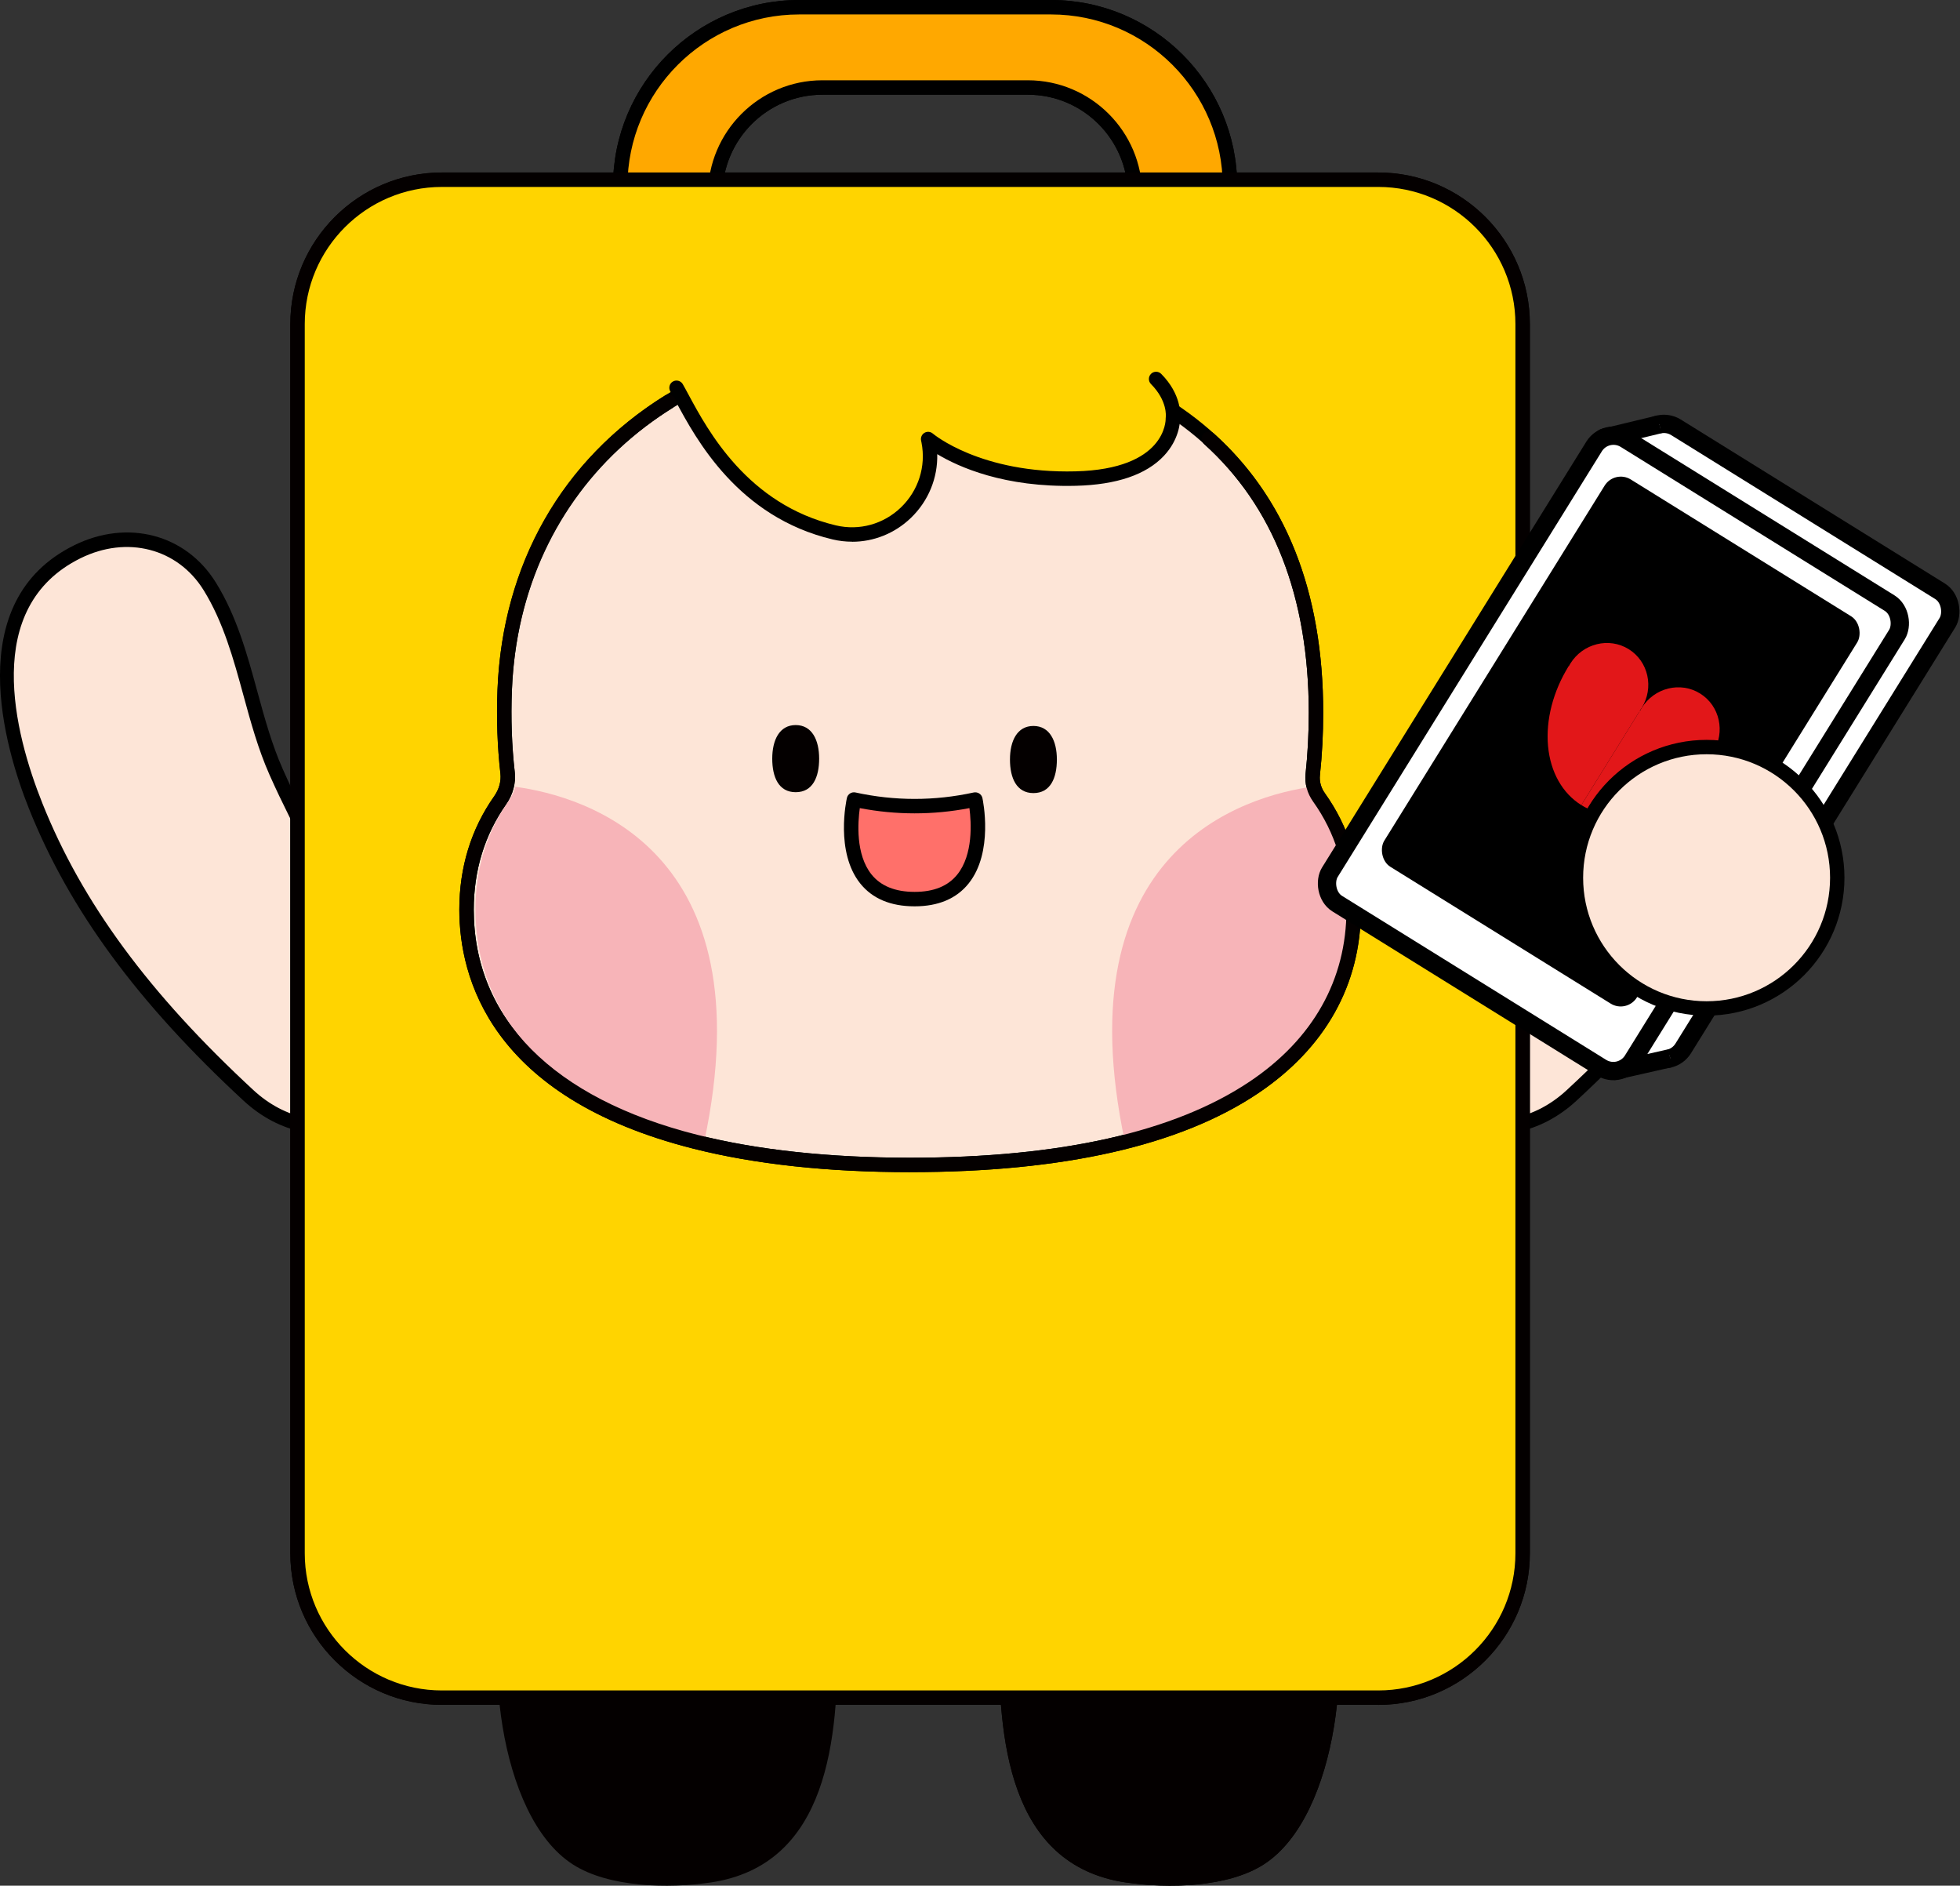 <?xml version="1.0" encoding="UTF-8"?>
<svg id="_레이어_2" data-name="레이어 2" xmlns="http://www.w3.org/2000/svg" viewBox="0 0 859.11 826.33">
  <rect x="0" y="0" width="859.11" height="826.33" fill="#333333" stroke="none"/>
  <defs>
    <style>
      .cls-1 {
        fill: #ffd400;
      }

      .cls-1, .cls-2, .cls-3, .cls-4, .cls-5, .cls-6, .cls-7, .cls-8 {
        stroke-width: 0px;
      }

      .cls-2 {
        fill: #000;
      }

      .cls-3, .cls-9 {
        fill: #fde5d7;
      }

      .cls-4 {
        fill: #040000;
      }

      .cls-5 {
        fill: #f7b4b8;
      }

      .cls-10, .cls-11 {
        fill: #fff;
        stroke-width: 8.02px;
      }

      .cls-10, .cls-11, .cls-9 {
        stroke: #000;
      }

      .cls-10, .cls-9 {
        stroke-miterlimit: 10;
      }

      .cls-11 {
        stroke-linejoin: round;
      }

      .cls-6 {
        fill: #e21719;
      }

      .cls-7 {
        fill: #ff706a;
      }

      .cls-8 {
        fill: #ffa800;
      }

      .cls-9 {
        stroke-width: 6.3px;
      }
    </style>
  </defs>
  <g id="_레이어_1-2" data-name="레이어 1">
    <g>
      <g>
        <path class="cls-3" d="M672.34,347.85c1.49-3.14,2.95-6.31,4.37-9.49,11.72-26.32,13.76-56.64,29.17-81.45,12.62-20.32,36.78-25.61,58.04-15.09,43.16,21.35,32.79,74.92,18.22,111.39-19.9,49.83-54.2,90.71-93.33,126.87-6.91,6.39-15.32,11.08-24.56,12.87-42.48,8.25-49.55-50.16-32.38-75.35,15.14-22.22,28.93-45.44,40.46-69.75Z"/>
        <path class="cls-2" d="M656.53,496.88c-11.67,0-21.42-5.22-27.97-15.17-11.57-17.58-11.24-48.37.7-65.9,16.22-23.8,29.37-46.48,40.22-69.32h0c1.48-3.11,2.93-6.28,4.33-9.42,4.82-10.83,8.06-22.67,11.18-34.11,4.43-16.19,9.01-32.94,18.19-47.73,13.15-21.16,38.7-27.85,62.13-16.26,49.63,24.55,30.35,88.88,19.76,115.4-17.73,44.38-47.63,85.06-94.12,128.02-7.69,7.11-16.72,11.83-26.11,13.66-2.87.56-5.65.83-8.33.83ZM675.2,349.21c-10.99,23.14-24.3,46.09-40.71,70.17-10.49,15.39-10.8,43.45-.65,58.86,6.64,10.09,16.95,14.1,29.81,11.61,8.23-1.6,16.19-5.78,23.02-12.09,45.77-42.3,75.17-82.25,92.54-125.72,12.35-30.91,26.6-85.97-16.69-107.38-20.41-10.09-42.59-4.36-53.95,13.93-8.7,14-13.15,30.3-17.46,46.06-3.19,11.67-6.49,23.75-11.51,35.02-1.42,3.19-2.9,6.4-4.4,9.56h0Z"/>
      </g>
      <g>
        <path class="cls-3" d="M125.45,347.85c-1.49-3.14-2.95-6.31-4.37-9.49-11.72-26.32-13.76-56.64-29.17-81.45-12.62-20.32-36.78-25.61-58.04-15.09-43.16,21.35-32.79,74.92-18.22,111.39,19.9,49.83,54.2,90.71,93.33,126.87,6.91,6.39,15.32,11.08,24.56,12.87,42.48,8.25,49.55-50.16,32.38-75.35-15.14-22.22-28.93-45.44-40.46-69.75Z"/>
        <path class="cls-2" d="M132.93,496.05c-9.39-1.82-18.41-6.54-26.11-13.66-46.49-42.96-76.39-83.64-94.12-128.02-10.59-26.52-29.87-90.86,19.76-115.4,23.43-11.59,48.98-4.9,62.13,16.26,9.19,14.79,13.76,31.53,18.19,47.73,3.13,11.45,6.36,23.28,11.18,34.11,1.4,3.14,2.86,6.31,4.33,9.42h0c10.85,22.85,24,45.52,40.22,69.32,11.95,17.53,12.27,48.33.7,65.9-6.55,9.94-16.3,15.17-27.97,15.17-2.68,0-5.46-.28-8.33-.83ZM122.59,349.21c-1.5-3.15-2.98-6.37-4.4-9.56-5.02-11.27-8.32-23.34-11.51-35.02-4.31-15.76-8.76-32.05-17.46-46.06-11.37-18.29-33.55-24.02-53.95-13.93-43.29,21.41-29.04,76.47-16.69,107.38,17.36,43.47,46.77,83.42,92.54,125.72,6.83,6.31,14.79,10.49,23.02,12.09,12.86,2.5,23.17-1.51,29.81-11.61,10.15-15.42,9.84-43.47-.65-58.86-16.4-24.07-29.72-47.03-40.71-70.17h0Z"/>
      </g>
      <path class="cls-4" d="M311.28,824.95c-18.23,2.65-44.41,2.21-60.22-7.96-33.09-21.29-40.07-96.42-26.66-129.83,13.41-33.42,83.97-31.6,116.72-22.24,22.31,6.38,25.84,32.94,25.99,52.65.32,43.36-3.58,99.81-55.83,107.39Z"/>
      <path class="cls-4" d="M493.73,824.95c18.23,2.65,44.41,2.21,60.22-7.96,33.09-21.29,40.07-96.42,26.66-129.83-13.41-33.42-83.97-31.6-116.72-22.24-22.31,6.38-25.84,32.94-25.99,52.65-.32,43.36,3.58,99.81,55.83,107.39Z"/>
      <g>
        <path class="cls-8" d="M460.71,3.16h-110.41c-43.31,0-78.42,35.11-78.42,78.42v29.38l41.62-16.11v-9.53c0-25.95,21.04-46.99,46.99-46.99h90.04c25.95,0,46.99,21.04,46.99,46.99v9.53l41.62,13.52v-26.79c0-43.31-35.11-78.42-78.42-78.42Z"/>
        <path class="cls-2" d="M271.87,114.13c-.63,0-1.25-.19-1.79-.55-.86-.59-1.38-1.57-1.38-2.61v-29.38c0-44.99,36.6-81.59,81.59-81.59h110.41c44.99,0,81.59,36.6,81.59,81.59v26.78c0,1.01-.48,1.96-1.3,2.56-.82.6-1.87.76-2.84.45l-41.62-13.52c-1.3-.42-2.19-1.64-2.19-3.01v-9.53c0-24.16-19.66-43.82-43.82-43.82h-90.04c-24.16,0-43.82,19.66-43.82,43.82v9.53c0,1.31-.8,2.48-2.02,2.95l-41.62,16.11c-.37.14-.76.21-1.14.21ZM350.29,6.33c-41.5,0-75.26,33.76-75.26,75.26v24.76l35.29-13.66v-7.36c0-27.65,22.5-50.15,50.15-50.15h90.04c27.65,0,50.15,22.5,50.15,50.15v7.23l35.29,11.46v-22.43c0-41.5-33.76-75.26-75.26-75.26h-110.41Z"/>
      </g>
      <g>
        <rect class="cls-1" x="130.42" y="78.75" width="536.99" height="665.17" rx="63.27" ry="63.27"/>
        <path class="cls-4" d="M604.14,747.09H193.69c-36.63,0-66.44-29.8-66.44-66.44V142.03c0-36.63,29.8-66.44,66.44-66.44h410.44c36.63,0,66.44,29.8,66.44,66.44v538.63c0,36.63-29.8,66.44-66.44,66.44ZM193.69,81.92c-33.14,0-60.11,26.96-60.11,60.11v538.63c0,33.14,26.96,60.11,60.11,60.11h410.44c33.14,0,60.11-26.96,60.11-60.11V142.03c0-33.14-26.96-60.11-60.11-60.11H193.69Z"/>
      </g>
      <g>
        <path class="cls-3" d="M578.12,349.41c-2.1-2.94-3.11-6.48-2.73-10.02.93-8.63,1.42-17.63,1.42-27.04,0-107.5-69.14-162.45-182-163.16-97.34-.62-169.97,61-173.59,153.19-.5,12.81-.03,24.89,1.27,36.33.23,2.05.04,4.1-.48,6.07-.56,2.09-1.49,4.08-2.77,5.9-10.12,14.39-14.73,30.67-14.73,47.92,0,43.18,28.21,83.51,100.27,101.71,25.62,6.47,56.73,10.17,94.16,10.17,142.69,0,194.42-53.34,194.42-111.87,0-17.76-4.71-34.5-15.21-49.2Z"/>
        <path class="cls-2" d="M398.92,513.65c-36.02,0-67.96-3.45-94.93-10.27-89.32-22.56-102.66-75.32-102.66-104.77,0-18.56,5.15-35.3,15.31-49.74,1.07-1.51,1.84-3.16,2.31-4.9.44-1.66.58-3.31.4-4.9-1.35-11.85-1.78-24.23-1.29-36.81,3.62-92.16,75.62-156.24,175.3-156.24.5,0,.98,0,1.48,0,57.92.37,103.47,14.6,135.38,42.31,33.02,28.68,49.77,70.41,49.77,124.02,0,9.3-.48,18.51-1.44,27.38-.29,2.7.48,5.49,2.16,7.84h0c10.49,14.68,15.8,31.85,15.8,51.04,0,32.87-15.6,60.71-45.1,80.51-34.13,22.91-85.43,34.52-152.48,34.52ZM393.36,152.35c-96.11,0-165.51,61.57-168.98,150.16-.48,12.25-.06,24.32,1.25,35.85.27,2.38.08,4.82-.57,7.25-.66,2.46-1.75,4.78-3.24,6.9-9.39,13.36-14.16,28.87-14.16,46.1,0,47.67,34.76,82.7,97.88,98.64,26.46,6.68,57.88,10.07,93.38,10.07,65.77,0,115.89-11.25,148.96-33.45,27.67-18.58,42.3-44.6,42.3-75.26,0-17.84-4.92-33.78-14.62-47.36-2.59-3.62-3.76-7.95-3.3-12.2.93-8.64,1.4-17.62,1.4-26.7,0-102.45-63.52-159.27-178.86-160-.47,0-.96,0-1.43,0Z"/>
      </g>
      <path class="cls-5" d="M225.91,344.78c-.56,2.08-1.49,4.08-2.77,5.9-10.12,14.39-14.73,30.67-14.73,47.92,0,43.18,28.21,83.51,100.27,101.71,27.28-128.38-52.51-151.41-82.76-155.53Z"/>
      <path class="cls-5" d="M575.89,344.62c.64,2.15,1.37,3.97,2.88,5.7,11.5,13.31,14.57,31.04,14.57,48.29,0,43.18-28.21,83.51-100.27,101.71-27.28-128.38,52.57-151.58,82.82-155.7Z"/>
      <path class="cls-4" d="M359.05,332.44c0,8.12-2.82,14.71-10.28,14.71s-10.28-6.58-10.28-14.71,3.13-14.71,10.28-14.71,10.28,6.58,10.28,14.71Z"/>
      <path class="cls-4" d="M463.25,332.83c0,8.12-2.82,14.71-10.28,14.71-7.39,0-10.28-6.58-10.28-14.71s3.13-14.71,10.28-14.71,10.28,6.58,10.28,14.71Z"/>
      <path class="cls-4" d="M421.41,375.34h-37.82c-1.75,0-3.16-1.42-3.16-3.16s1.42-3.16,3.16-3.16h37.82c1.75,0,3.16,1.42,3.16,3.16s-1.42,3.16-3.16,3.16Z"/>
      <path class="cls-1" d="M296.89,170.94h0s13.13,49.19,68.79,62.36c24.09,5.7,46.09-15.65,41.35-39.95-.06-.32-.13-.65-.19-.97,0,0,21.16,18.42,64.7,17.32,43.54-1.1,42.57-26.39,42.57-26.39,0,0,3.22-20.23-32.34-30.55-39.6-11.5-117.41-26.31-178.25,7.15-4.02,2.21-6.53,6.44-6.62,11.03Z"/>
      <path class="cls-2" d="M373.5,237.38c-2.85,0-5.71-.33-8.55-1-41.47-9.81-59.86-43.97-68.69-60.39-.94-1.74-1.75-3.26-2.46-4.48-.87-1.51-.36-3.45,1.15-4.32,1.51-.87,3.45-.36,4.32,1.15.74,1.27,1.58,2.85,2.56,4.66,8.4,15.6,25.87,48.07,64.57,57.23,10.21,2.42,20.86-.52,28.48-7.85,7.69-7.39,11.07-18.01,9.04-28.41l-.19-.94c-.27-1.33.33-2.68,1.5-3.37,1.17-.68,2.65-.54,3.67.35.2.17,20.95,17.6,62.55,16.54,39.51-1,39.51-22.22,39.49-23.13,0-.19,0-.41.04-.59.03-.26.87-7.13-6.48-14.54-1.23-1.24-1.22-3.24.02-4.47,1.24-1.23,3.24-1.22,4.47.02,8.87,8.95,8.47,17.86,8.28,19.67-.01,1.61-.44,9.14-7.08,16.22-7.77,8.28-20.74,12.7-38.58,13.15-31.44.8-51.49-8.27-60.8-13.87.27,10.42-3.84,20.54-11.55,27.95-7.06,6.79-16.29,10.45-25.77,10.45Z"/>
      <path class="cls-4" d="M398.92,513.65c-36.02,0-67.96-3.45-94.93-10.27-89.32-22.56-102.66-75.32-102.66-104.77,0-18.56,5.15-35.3,15.31-49.74,1.07-1.51,1.84-3.16,2.31-4.9.44-1.66.58-3.31.4-4.9-1.35-11.85-1.78-24.23-1.29-36.81,2.16-55.03,28.2-100.8,73.33-128.87,1.48-.92,3.43-.47,4.36,1.02.92,1.48.47,3.43-1.02,4.36-43.29,26.93-68.28,70.88-70.35,123.75-.48,12.25-.06,24.32,1.25,35.85.27,2.38.08,4.82-.57,7.25-.66,2.46-1.75,4.78-3.24,6.9-9.39,13.36-14.16,28.87-14.16,46.1,0,47.67,34.76,82.7,97.88,98.64,26.46,6.68,57.88,10.07,93.38,10.07,65.77,0,115.89-11.25,148.96-33.45,27.67-18.58,42.3-44.6,42.3-75.26,0-17.84-4.92-33.78-14.62-47.36-2.59-3.62-3.76-7.95-3.3-12.2.93-8.64,1.4-17.62,1.4-26.7,0-50.75-15.45-90.37-45.91-117.76-1.3-1.17-1.41-3.17-.24-4.47,1.17-1.3,3.17-1.41,4.47-.24,31.86,28.64,48.01,69.84,48.01,122.46,0,9.3-.48,18.51-1.44,27.38-.29,2.7.48,5.49,2.16,7.84,10.49,14.68,15.8,31.85,15.8,51.04,0,32.87-15.6,60.71-45.1,80.51-34.13,22.91-85.43,34.52-152.48,34.52Z"/>
      <path class="cls-4" d="M493.73,824.95c18.23,2.65,44.41,2.21,60.22-7.96,33.09-21.29,40.07-96.42,26.66-129.83-13.41-33.42-83.97-31.6-116.72-22.24-22.31,6.38-25.84,32.94-25.99,52.65-.32,43.36,3.58,99.81,55.83,107.39Z"/>
      <g>
        <path class="cls-8" d="M460.71,3.16h-110.41c-43.31,0-78.42,35.11-78.42,78.42v29.38l41.62-16.11v-9.53c0-25.95,21.04-46.99,46.99-46.99h90.04c25.95,0,46.99,21.04,46.99,46.99v9.53l41.62,13.52v-26.79c0-43.31-35.11-78.42-78.42-78.42Z"/>
        <path class="cls-2" d="M271.87,114.13c-.63,0-1.25-.19-1.79-.55-.86-.59-1.38-1.57-1.38-2.61v-29.38c0-44.99,36.6-81.59,81.59-81.59h110.41c44.99,0,81.59,36.6,81.59,81.59v26.78c0,1.01-.48,1.96-1.3,2.56-.82.6-1.87.76-2.84.45l-41.62-13.52c-1.3-.42-2.19-1.64-2.19-3.01v-9.53c0-24.16-19.66-43.82-43.82-43.82h-90.04c-24.16,0-43.82,19.66-43.82,43.82v9.53c0,1.31-.8,2.48-2.02,2.95l-41.62,16.11c-.37.14-.76.21-1.14.21ZM350.29,6.33c-41.5,0-75.26,33.76-75.26,75.26v24.76l35.29-13.66v-7.36c0-27.65,22.5-50.15,50.15-50.15h90.04c27.65,0,50.15,22.5,50.15,50.15v7.23l35.29,11.46v-22.43c0-41.5-33.76-75.26-75.26-75.26h-110.41Z"/>
      </g>
      <g>
        <rect class="cls-1" x="130.42" y="78.75" width="536.99" height="665.17" rx="63.27" ry="63.27"/>
        <path class="cls-4" d="M604.14,747.09H193.69c-36.63,0-66.44-29.8-66.44-66.44V142.03c0-36.63,29.8-66.44,66.44-66.44h410.44c36.63,0,66.44,29.8,66.44,66.44v538.63c0,36.63-29.8,66.44-66.44,66.44ZM193.69,81.92c-33.14,0-60.11,26.96-60.11,60.11v538.63c0,33.14,26.96,60.11,60.11,60.11h410.44c33.14,0,60.11-26.96,60.11-60.11V142.03c0-33.14-26.96-60.11-60.11-60.11H193.69Z"/>
      </g>
      <g>
        <path class="cls-3" d="M578.12,349.41c-2.1-2.94-3.11-6.48-2.73-10.02.93-8.63,1.42-17.63,1.42-27.04,0-107.5-69.14-162.45-182-163.16-97.34-.62-169.97,61-173.59,153.19-.5,12.81-.03,24.89,1.27,36.33.23,2.05.04,4.1-.48,6.07-.56,2.09-1.49,4.08-2.77,5.9-10.12,14.39-14.73,30.67-14.73,47.92,0,43.18,28.21,83.51,100.27,101.71,25.62,6.47,56.73,10.17,94.16,10.17,142.69,0,194.42-53.34,194.42-111.87,0-17.76-4.71-34.5-15.21-49.2Z"/>
        <path class="cls-2" d="M398.92,513.65c-36.02,0-67.96-3.45-94.93-10.27-89.32-22.56-102.66-75.32-102.66-104.77,0-18.56,5.15-35.3,15.31-49.74,1.07-1.51,1.84-3.16,2.31-4.9.44-1.66.58-3.31.4-4.9-1.35-11.85-1.78-24.23-1.29-36.81,3.62-92.16,75.62-156.24,175.3-156.24.5,0,.98,0,1.48,0,57.92.37,103.47,14.6,135.38,42.31,33.02,28.68,49.77,70.41,49.77,124.02,0,9.3-.48,18.51-1.44,27.38-.29,2.7.48,5.49,2.16,7.84h0c10.49,14.68,15.8,31.85,15.8,51.04,0,32.87-15.6,60.71-45.1,80.51-34.13,22.91-85.43,34.52-152.48,34.52ZM393.36,152.35c-96.11,0-165.51,61.57-168.98,150.16-.48,12.25-.06,24.32,1.25,35.85.27,2.38.08,4.82-.57,7.25-.66,2.46-1.75,4.78-3.24,6.9-9.39,13.36-14.16,28.87-14.16,46.1,0,47.67,34.76,82.7,97.88,98.64,26.46,6.68,57.88,10.07,93.38,10.07,65.77,0,115.89-11.25,148.96-33.45,27.67-18.58,42.3-44.6,42.3-75.26,0-17.84-4.92-33.78-14.62-47.36-2.59-3.62-3.76-7.95-3.3-12.2.93-8.64,1.4-17.62,1.4-26.7,0-102.45-63.52-159.27-178.86-160-.47,0-.96,0-1.43,0Z"/>
      </g>
      <path class="cls-5" d="M225.91,344.78c-.56,2.08-1.49,4.08-2.77,5.9-10.12,14.39-14.73,30.67-14.73,47.92,0,43.18,28.21,83.51,100.27,101.71,27.28-128.38-52.51-151.41-82.76-155.53Z"/>
      <path class="cls-5" d="M575.89,344.62c.64,2.15,1.37,3.97,2.88,5.7,11.5,13.31,14.57,31.04,14.57,48.29,0,43.18-28.21,83.51-100.27,101.71-27.28-128.38,52.57-151.58,82.82-155.7Z"/>
      <path class="cls-4" d="M359.05,332.44c0,8.12-2.82,14.71-10.28,14.71s-10.28-6.58-10.28-14.71,3.13-14.71,10.28-14.71,10.28,6.58,10.28,14.71Z"/>
      <path class="cls-4" d="M463.25,332.83c0,8.12-2.82,14.71-10.28,14.71-7.39,0-10.28-6.58-10.28-14.71s3.13-14.71,10.28-14.71,10.28,6.58,10.28,14.71Z"/>
      <path class="cls-1" d="M296.89,170.94h0s13.13,49.19,68.79,62.36c24.09,5.7,46.09-15.65,41.35-39.95-.06-.32-.13-.65-.19-.97,0,0,21.16,18.42,64.7,17.32,43.54-1.1,42.57-26.39,42.57-26.39,0,0,3.22-20.23-32.34-30.55-39.6-11.5-117.41-26.31-178.25,7.15-4.02,2.21-6.53,6.44-6.62,11.03Z"/>
      <path class="cls-2" d="M373.5,237.38c-2.85,0-5.71-.33-8.55-1-41.47-9.81-59.86-43.97-68.69-60.39-.94-1.74-1.75-3.26-2.46-4.48-.87-1.51-.36-3.45,1.15-4.32,1.51-.87,3.45-.36,4.32,1.15.74,1.27,1.58,2.85,2.56,4.66,8.4,15.6,25.87,48.07,64.57,57.23,10.21,2.42,20.86-.52,28.48-7.85,7.69-7.39,11.07-18.01,9.04-28.41l-.19-.94c-.27-1.33.33-2.68,1.5-3.37,1.17-.68,2.65-.54,3.67.35.2.17,20.95,17.6,62.55,16.54,39.51-1,39.51-22.22,39.49-23.13,0-.19,0-.41.04-.59.03-.26.87-7.13-6.48-14.54-1.23-1.24-1.22-3.24.02-4.47,1.24-1.23,3.24-1.22,4.47.02,8.87,8.95,8.47,17.86,8.28,19.67-.01,1.61-.44,9.14-7.08,16.22-7.77,8.28-20.74,12.7-38.58,13.15-31.44.8-51.49-8.27-60.8-13.87.27,10.42-3.84,20.54-11.55,27.95-7.06,6.79-16.29,10.45-25.77,10.45Z"/>
      <path class="cls-4" d="M398.92,513.65c-36.02,0-67.96-3.45-94.93-10.27-89.32-22.56-102.66-75.32-102.66-104.77,0-18.56,5.15-35.3,15.31-49.74,1.07-1.51,1.84-3.16,2.31-4.9.44-1.66.58-3.31.4-4.9-1.35-11.85-1.78-24.23-1.29-36.81,2.16-55.03,28.2-100.8,73.33-128.87,1.48-.92,3.43-.47,4.36,1.02.92,1.48.47,3.43-1.02,4.36-43.29,26.93-68.28,70.88-70.35,123.75-.48,12.25-.06,24.32,1.25,35.85.27,2.38.08,4.82-.57,7.25-.66,2.46-1.75,4.78-3.24,6.9-9.39,13.36-14.16,28.87-14.16,46.1,0,47.67,34.76,82.7,97.88,98.64,26.46,6.68,57.88,10.07,93.38,10.07,65.77,0,115.89-11.25,148.96-33.45,27.67-18.58,42.3-44.6,42.3-75.26,0-17.84-4.92-33.78-14.62-47.36-2.59-3.62-3.76-7.95-3.3-12.2.93-8.64,1.4-17.62,1.4-26.7,0-50.75-15.45-90.37-45.91-117.76-1.3-1.17-1.41-3.17-.24-4.47,1.17-1.3,3.17-1.41,4.47-.24,31.86,28.64,48.01,69.84,48.01,122.46,0,9.3-.48,18.51-1.44,27.38-.29,2.7.48,5.49,2.16,7.84,10.49,14.68,15.8,31.85,15.8,51.04,0,32.87-15.6,60.71-45.1,80.51-34.13,22.91-85.43,34.52-152.48,34.52Z"/>
      <g>
        <path class="cls-7" d="M374.31,350.36h0c17.51,3.83,35.63,3.83,53.14.01h.07s9.5,43.62-26.64,43.62-26.57-43.64-26.57-43.64Z"/>
        <path class="cls-2" d="M400.88,397.16c-10.5,0-18.52-3.38-23.84-10.04-11.01-13.78-6.04-36.5-5.82-37.46.38-1.69,2.06-2.76,3.76-2.39,17.18,3.76,34.61,3.76,51.79.01.82-.18,1.71-.03,2.42.42s1.24,1.16,1.42,1.98c.21.96,5.01,23.75-6.08,37.52-5.32,6.61-13.28,9.96-23.65,9.96ZM376.87,354.11c-.87,6.18-1.88,20.32,5.12,29.07,4.06,5.07,10.42,7.65,18.88,7.65s14.65-2.55,18.71-7.58c7.05-8.74,6.16-22.91,5.34-29.13-15.98,3.07-32.1,3.06-48.06,0Z"/>
      </g>
      <g>
        <g>
          <rect class="cls-10" x="651.2" y="205.15" width="156.25" height="239.59" rx="10.01" ry="10.01" transform="translate(281.04 -335.77) rotate(31.83)"/>
          <polyline class="cls-11" points="727.38 185.94 703.11 191.8 732.07 218.78"/>
          <polyline class="cls-11" points="732.11 463.72 707.76 469.24 721.74 432.21"/>
          <rect class="cls-10" x="629.09" y="210.33" width="156.25" height="239.59" rx="10.01" ry="10.01" transform="translate(280.44 -323.33) rotate(31.83)"/>
          <rect class="cls-2" x="645.27" y="225.05" width="130.3" height="199.79" rx="8.34" ry="8.34" transform="translate(278.2 -325.8) rotate(31.83)"/>
        </g>
        <g>
          <ellipse class="cls-6" cx="703.93" cy="300.5" rx="18.88" ry="18.41" transform="translate(77.38 740.1) rotate(-58.17)"/>
          <ellipse class="cls-6" cx="735.21" cy="319.92" rx="18.88" ry="18.41" transform="translate(75.67 775.86) rotate(-58.17)"/>
          <path class="cls-6" d="M718.84,311.38l-25.71,41.42c-8.29-5.15-13.54-14.46-14.59-25.86-1.04-11.41,2.2-24,9.02-34.98l31.28,19.42Z"/>
          <path class="cls-6" d="M718.84,311.38l-25.71,41.42c8.29,5.15,18.97,5.72,29.65,1.6,10.68-4.13,20.53-12.62,27.34-23.6l-31.28-19.42Z"/>
        </g>
      </g>
      <circle class="cls-9" cx="748.04" cy="384.64" r="57.27"/>
    </g>
  </g>
</svg>
